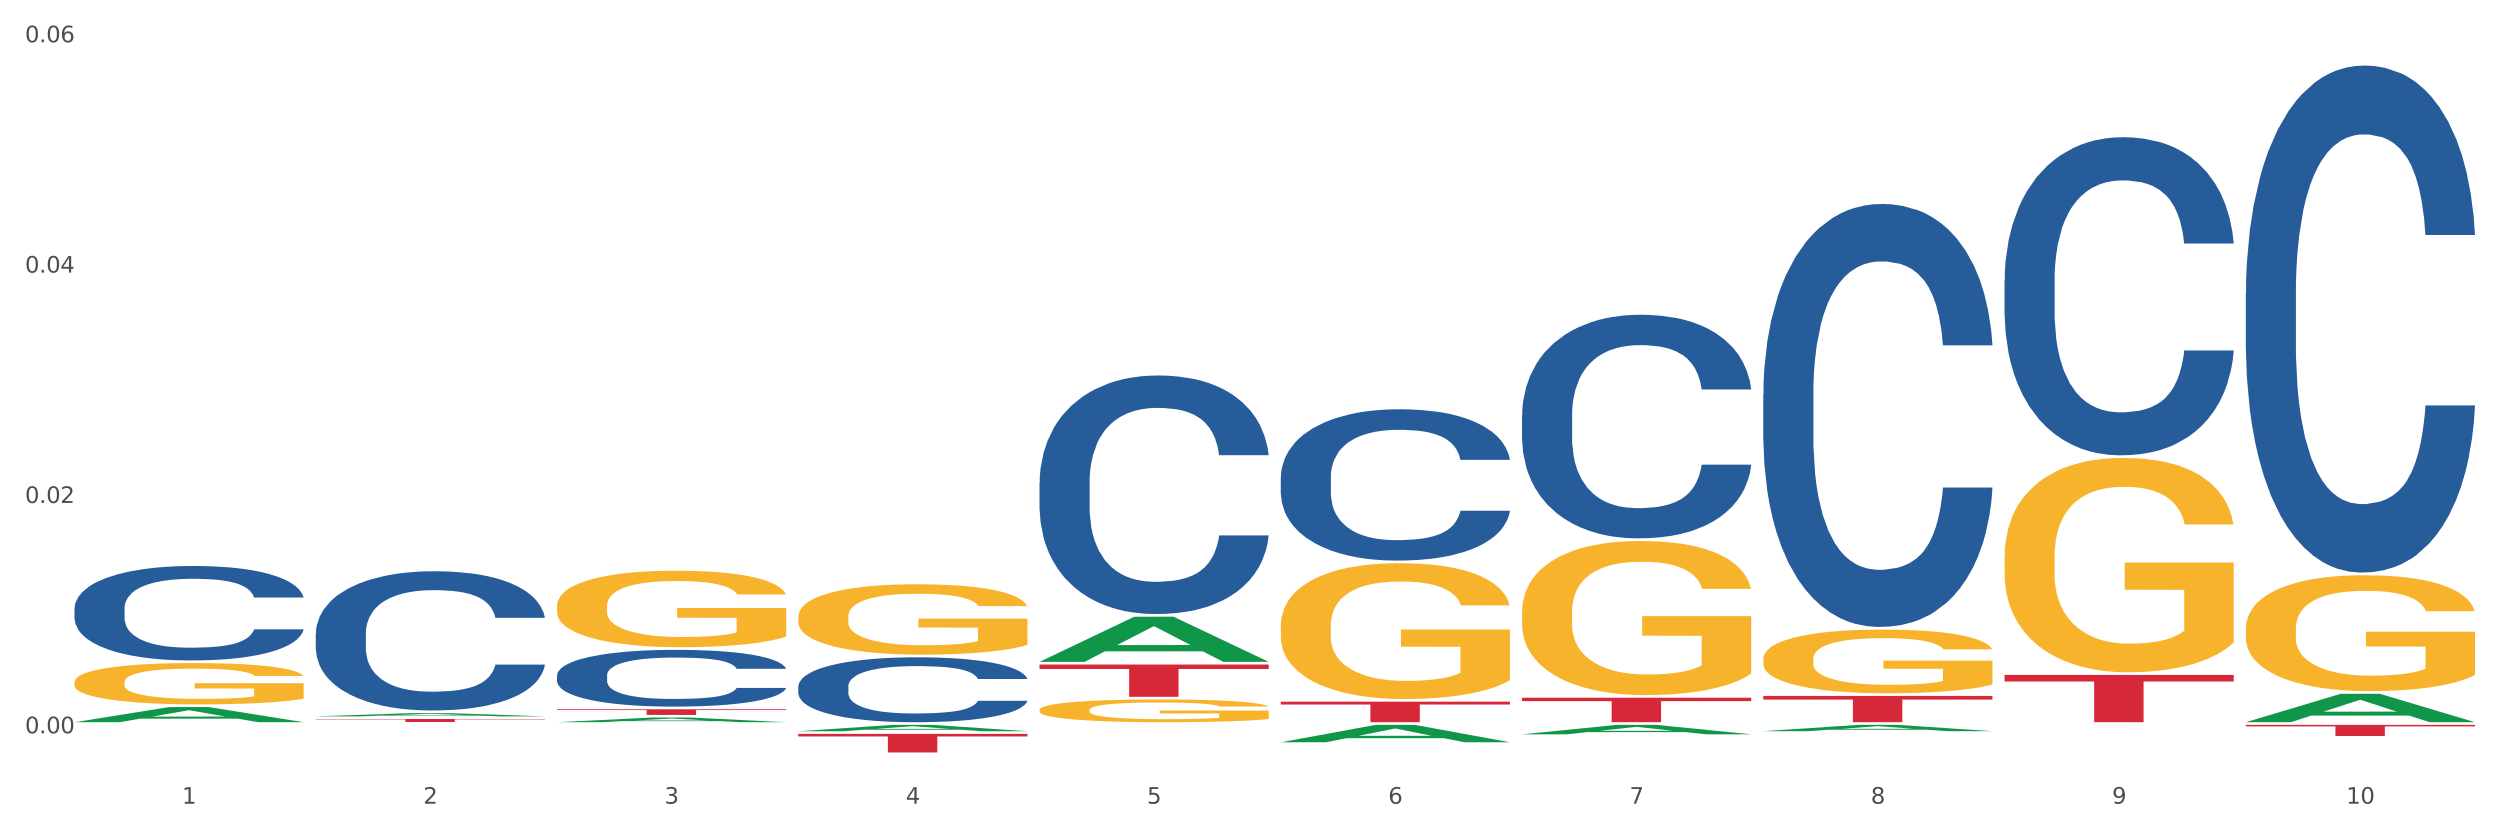<?xml version="1.0" encoding="utf-8" standalone="no"?>
<!DOCTYPE svg PUBLIC "-//W3C//DTD SVG 1.1//EN"
  "http://www.w3.org/Graphics/SVG/1.1/DTD/svg11.dtd">
<svg xmlns:xlink="http://www.w3.org/1999/xlink" width="1080pt" height="360pt" viewBox="0 0 1080 360" xmlns="http://www.w3.org/2000/svg" version="1.1">
 <rect x="0" y="0" width="1080" height="360" fill="#333333" stroke="none"/>
 <defs>
  <style type="text/css">*{stroke-linejoin: round; stroke-linecap: butt}</style>
 </defs>
 <g id="figure_1">
  <g id="patch_1">
   <path d="M 0 360 
L 1080 360 
L 1080 0 
L 0 0 
z
" style="fill: #ffffff; stroke: #ffffff; stroke-linejoin: miter"/>
  </g>
  <g id="axes_1">
   <g id="matplotlib.axis_1">
    <g id="xtick_1">
     <g id="text_1">
      <!-- 1 -->
      <g style="fill: #4d4d4d" transform="translate(78.627 347.204) scale(0.096 -0.096)">
       <defs>
        <path id="DejaVuSans-31" d="M 794 531 
L 1825 531 
L 1825 4091 
L 703 3866 
L 703 4441 
L 1819 4666 
L 2450 4666 
L 2450 531 
L 3481 531 
L 3481 0 
L 794 0 
L 794 531 
z
" transform="scale(0.016)"/>
       </defs>
       <use xlink:href="#DejaVuSans-31"/>
      </g>
     </g>
    </g>
    <g id="xtick_2">
     <g id="text_2">
      <!-- 2 -->
      <g style="fill: #4d4d4d" transform="translate(182.851 347.204) scale(0.096 -0.096)">
       <defs>
        <path id="DejaVuSans-32" d="M 1228 531 
L 3431 531 
L 3431 0 
L 469 0 
L 469 531 
Q 828 903 1448 1529 
Q 2069 2156 2228 2338 
Q 2531 2678 2651 2914 
Q 2772 3150 2772 3378 
Q 2772 3750 2511 3984 
Q 2250 4219 1831 4219 
Q 1534 4219 1204 4116 
Q 875 4013 500 3803 
L 500 4441 
Q 881 4594 1212 4672 
Q 1544 4750 1819 4750 
Q 2544 4750 2975 4387 
Q 3406 4025 3406 3419 
Q 3406 3131 3298 2873 
Q 3191 2616 2906 2266 
Q 2828 2175 2409 1742 
Q 1991 1309 1228 531 
z
" transform="scale(0.016)"/>
       </defs>
       <use xlink:href="#DejaVuSans-32"/>
      </g>
     </g>
    </g>
    <g id="xtick_3">
     <g id="text_3">
      <!-- 3 -->
      <g style="fill: #4d4d4d" transform="translate(287.074 347.204) scale(0.096 -0.096)">
       <defs>
        <path id="DejaVuSans-33" d="M 2597 2516 
Q 3050 2419 3304 2112 
Q 3559 1806 3559 1356 
Q 3559 666 3084 287 
Q 2609 -91 1734 -91 
Q 1441 -91 1130 -33 
Q 819 25 488 141 
L 488 750 
Q 750 597 1062 519 
Q 1375 441 1716 441 
Q 2309 441 2620 675 
Q 2931 909 2931 1356 
Q 2931 1769 2642 2001 
Q 2353 2234 1838 2234 
L 1294 2234 
L 1294 2753 
L 1863 2753 
Q 2328 2753 2575 2939 
Q 2822 3125 2822 3475 
Q 2822 3834 2567 4026 
Q 2313 4219 1838 4219 
Q 1578 4219 1281 4162 
Q 984 4106 628 3988 
L 628 4550 
Q 988 4650 1302 4700 
Q 1616 4750 1894 4750 
Q 2613 4750 3031 4423 
Q 3450 4097 3450 3541 
Q 3450 3153 3228 2886 
Q 3006 2619 2597 2516 
z
" transform="scale(0.016)"/>
       </defs>
       <use xlink:href="#DejaVuSans-33"/>
      </g>
     </g>
    </g>
    <g id="xtick_4">
     <g id="text_4">
      <!-- 4 -->
      <g style="fill: #4d4d4d" transform="translate(391.298 347.204) scale(0.096 -0.096)">
       <defs>
        <path id="DejaVuSans-34" d="M 2419 4116 
L 825 1625 
L 2419 1625 
L 2419 4116 
z
M 2253 4666 
L 3047 4666 
L 3047 1625 
L 3713 1625 
L 3713 1100 
L 3047 1100 
L 3047 0 
L 2419 0 
L 2419 1100 
L 313 1100 
L 313 1709 
L 2253 4666 
z
" transform="scale(0.016)"/>
       </defs>
       <use xlink:href="#DejaVuSans-34"/>
      </g>
     </g>
    </g>
    <g id="xtick_5">
     <g id="text_5">
      <!-- 5 -->
      <g style="fill: #4d4d4d" transform="translate(495.522 347.204) scale(0.096 -0.096)">
       <defs>
        <path id="DejaVuSans-35" d="M 691 4666 
L 3169 4666 
L 3169 4134 
L 1269 4134 
L 1269 2991 
Q 1406 3038 1543 3061 
Q 1681 3084 1819 3084 
Q 2600 3084 3056 2656 
Q 3513 2228 3513 1497 
Q 3513 744 3044 326 
Q 2575 -91 1722 -91 
Q 1428 -91 1123 -41 
Q 819 9 494 109 
L 494 744 
Q 775 591 1075 516 
Q 1375 441 1709 441 
Q 2250 441 2565 725 
Q 2881 1009 2881 1497 
Q 2881 1984 2565 2268 
Q 2250 2553 1709 2553 
Q 1456 2553 1204 2497 
Q 953 2441 691 2322 
L 691 4666 
z
" transform="scale(0.016)"/>
       </defs>
       <use xlink:href="#DejaVuSans-35"/>
      </g>
     </g>
    </g>
    <g id="xtick_6">
     <g id="text_6">
      <!-- 6 -->
      <g style="fill: #4d4d4d" transform="translate(599.745 347.204) scale(0.096 -0.096)">
       <defs>
        <path id="DejaVuSans-36" d="M 2113 2584 
Q 1688 2584 1439 2293 
Q 1191 2003 1191 1497 
Q 1191 994 1439 701 
Q 1688 409 2113 409 
Q 2538 409 2786 701 
Q 3034 994 3034 1497 
Q 3034 2003 2786 2293 
Q 2538 2584 2113 2584 
z
M 3366 4563 
L 3366 3988 
Q 3128 4100 2886 4159 
Q 2644 4219 2406 4219 
Q 1781 4219 1451 3797 
Q 1122 3375 1075 2522 
Q 1259 2794 1537 2939 
Q 1816 3084 2150 3084 
Q 2853 3084 3261 2657 
Q 3669 2231 3669 1497 
Q 3669 778 3244 343 
Q 2819 -91 2113 -91 
Q 1303 -91 875 529 
Q 447 1150 447 2328 
Q 447 3434 972 4092 
Q 1497 4750 2381 4750 
Q 2619 4750 2861 4703 
Q 3103 4656 3366 4563 
z
" transform="scale(0.016)"/>
       </defs>
       <use xlink:href="#DejaVuSans-36"/>
      </g>
     </g>
    </g>
    <g id="xtick_7">
     <g id="text_7">
      <!-- 7 -->
      <g style="fill: #4d4d4d" transform="translate(703.969 347.204) scale(0.096 -0.096)">
       <defs>
        <path id="DejaVuSans-37" d="M 525 4666 
L 3525 4666 
L 3525 4397 
L 1831 0 
L 1172 0 
L 2766 4134 
L 525 4134 
L 525 4666 
z
" transform="scale(0.016)"/>
       </defs>
       <use xlink:href="#DejaVuSans-37"/>
      </g>
     </g>
    </g>
    <g id="xtick_8">
     <g id="text_8">
      <!-- 8 -->
      <g style="fill: #4d4d4d" transform="translate(808.193 347.204) scale(0.096 -0.096)">
       <defs>
        <path id="DejaVuSans-38" d="M 2034 2216 
Q 1584 2216 1326 1975 
Q 1069 1734 1069 1313 
Q 1069 891 1326 650 
Q 1584 409 2034 409 
Q 2484 409 2743 651 
Q 3003 894 3003 1313 
Q 3003 1734 2745 1975 
Q 2488 2216 2034 2216 
z
M 1403 2484 
Q 997 2584 770 2862 
Q 544 3141 544 3541 
Q 544 4100 942 4425 
Q 1341 4750 2034 4750 
Q 2731 4750 3128 4425 
Q 3525 4100 3525 3541 
Q 3525 3141 3298 2862 
Q 3072 2584 2669 2484 
Q 3125 2378 3379 2068 
Q 3634 1759 3634 1313 
Q 3634 634 3220 271 
Q 2806 -91 2034 -91 
Q 1263 -91 848 271 
Q 434 634 434 1313 
Q 434 1759 690 2068 
Q 947 2378 1403 2484 
z
M 1172 3481 
Q 1172 3119 1398 2916 
Q 1625 2713 2034 2713 
Q 2441 2713 2670 2916 
Q 2900 3119 2900 3481 
Q 2900 3844 2670 4047 
Q 2441 4250 2034 4250 
Q 1625 4250 1398 4047 
Q 1172 3844 1172 3481 
z
" transform="scale(0.016)"/>
       </defs>
       <use xlink:href="#DejaVuSans-38"/>
      </g>
     </g>
    </g>
    <g id="xtick_9">
     <g id="text_9">
      <!-- 9 -->
      <g style="fill: #4d4d4d" transform="translate(912.416 347.204) scale(0.096 -0.096)">
       <defs>
        <path id="DejaVuSans-39" d="M 703 97 
L 703 672 
Q 941 559 1184 500 
Q 1428 441 1663 441 
Q 2288 441 2617 861 
Q 2947 1281 2994 2138 
Q 2813 1869 2534 1725 
Q 2256 1581 1919 1581 
Q 1219 1581 811 2004 
Q 403 2428 403 3163 
Q 403 3881 828 4315 
Q 1253 4750 1959 4750 
Q 2769 4750 3195 4129 
Q 3622 3509 3622 2328 
Q 3622 1225 3098 567 
Q 2575 -91 1691 -91 
Q 1453 -91 1209 -44 
Q 966 3 703 97 
z
M 1959 2075 
Q 2384 2075 2632 2365 
Q 2881 2656 2881 3163 
Q 2881 3666 2632 3958 
Q 2384 4250 1959 4250 
Q 1534 4250 1286 3958 
Q 1038 3666 1038 3163 
Q 1038 2656 1286 2365 
Q 1534 2075 1959 2075 
z
" transform="scale(0.016)"/>
       </defs>
       <use xlink:href="#DejaVuSans-39"/>
      </g>
     </g>
    </g>
    <g id="xtick_10">
     <g id="text_10">
      <!-- 10 -->
      <g style="fill: #4d4d4d" transform="translate(1013.586 347.204) scale(0.096 -0.096)">
       <defs>
        <path id="DejaVuSans-30" d="M 2034 4250 
Q 1547 4250 1301 3770 
Q 1056 3291 1056 2328 
Q 1056 1369 1301 889 
Q 1547 409 2034 409 
Q 2525 409 2770 889 
Q 3016 1369 3016 2328 
Q 3016 3291 2770 3770 
Q 2525 4250 2034 4250 
z
M 2034 4750 
Q 2819 4750 3233 4129 
Q 3647 3509 3647 2328 
Q 3647 1150 3233 529 
Q 2819 -91 2034 -91 
Q 1250 -91 836 529 
Q 422 1150 422 2328 
Q 422 3509 836 4129 
Q 1250 4750 2034 4750 
z
" transform="scale(0.016)"/>
       </defs>
       <use xlink:href="#DejaVuSans-31"/>
       <use xlink:href="#DejaVuSans-30" transform="translate(63.623 0)"/>
      </g>
     </g>
    </g>
    <g id="xtick_11"/>
    <g id="xtick_12"/>
    <g id="xtick_13"/>
    <g id="xtick_14"/>
    <g id="xtick_15"/>
    <g id="xtick_16"/>
    <g id="xtick_17"/>
    <g id="xtick_18"/>
    <g id="xtick_19"/>
   </g>
   <g id="matplotlib.axis_2">
    <g id="ytick_1">
     <g id="text_11">
      <!-- 0.00 -->
      <g style="fill: #4d4d4d" transform="translate(10.8 316.788) scale(0.096 -0.096)">
       <defs>
        <path id="DejaVuSans-2e" d="M 684 794 
L 1344 794 
L 1344 0 
L 684 0 
L 684 794 
z
" transform="scale(0.016)"/>
       </defs>
       <use xlink:href="#DejaVuSans-30"/>
       <use xlink:href="#DejaVuSans-2e" transform="translate(63.623 0)"/>
       <use xlink:href="#DejaVuSans-30" transform="translate(95.41 0)"/>
       <use xlink:href="#DejaVuSans-30" transform="translate(159.033 0)"/>
      </g>
     </g>
    </g>
    <g id="ytick_2">
     <g id="text_12">
      <!-- 0.02 -->
      <g style="fill: #4d4d4d" transform="translate(10.8 217.281) scale(0.096 -0.096)">
       <use xlink:href="#DejaVuSans-30"/>
       <use xlink:href="#DejaVuSans-2e" transform="translate(63.623 0)"/>
       <use xlink:href="#DejaVuSans-30" transform="translate(95.41 0)"/>
       <use xlink:href="#DejaVuSans-32" transform="translate(159.033 0)"/>
      </g>
     </g>
    </g>
    <g id="ytick_3">
     <g id="text_13">
      <!-- 0.04 -->
      <g style="fill: #4d4d4d" transform="translate(10.8 117.774) scale(0.096 -0.096)">
       <use xlink:href="#DejaVuSans-30"/>
       <use xlink:href="#DejaVuSans-2e" transform="translate(63.623 0)"/>
       <use xlink:href="#DejaVuSans-30" transform="translate(95.41 0)"/>
       <use xlink:href="#DejaVuSans-34" transform="translate(159.033 0)"/>
      </g>
     </g>
    </g>
    <g id="ytick_4">
     <g id="text_14">
      <!-- 0.06 -->
      <g style="fill: #4d4d4d" transform="translate(10.8 18.267) scale(0.096 -0.096)">
       <use xlink:href="#DejaVuSans-30"/>
       <use xlink:href="#DejaVuSans-2e" transform="translate(63.623 0)"/>
       <use xlink:href="#DejaVuSans-30" transform="translate(95.41 0)"/>
       <use xlink:href="#DejaVuSans-36" transform="translate(159.033 0)"/>
      </g>
     </g>
    </g>
    <g id="ytick_5"/>
    <g id="ytick_6"/>
    <g id="ytick_7"/>
   </g>
   <g id="PolyCollection_1">
    <path d="M 32.175 311.989 
L 32.277 311.983 
L 73.107 305.445 
L 90.051 305.439 
L 131.187 312.001 
L 111.589 312.001 
L 102.709 310.473 
L 60.552 310.473 
L 60.246 310.498 
L 51.671 312.001 
L 32.175 312.001 
L 32.175 311.989 
L 65.86 309.561 
L 97.401 309.555 
L 81.783 306.838 
L 81.579 306.825 
L 81.375 306.844 
L 65.758 309.555 
L 65.86 309.561 
L 32.175 311.989 
z
" clip-path="url(#pf3d0f8355f)" style="fill: #109648"/>
    <path d="M 449.069 306.711 
L 449.186 306.702 
L 449.186 306.378 
L 449.42 306.1 
L 450.589 305.426 
L 452.343 304.869 
L 453.628 304.573 
L 454.914 304.33 
L 456.434 304.088 
L 458.304 303.836 
L 461.694 303.468 
L 463.799 303.279 
L 466.37 303.082 
L 471.046 302.794 
L 474.436 302.633 
L 477.943 302.498 
L 483.671 302.336 
L 487.412 302.264 
L 491.386 302.211 
L 496.179 302.175 
L 499.803 302.166 
L 507.752 302.193 
L 514.532 302.273 
L 517.805 302.336 
L 522.014 302.444 
L 524.235 302.516 
L 527.859 302.66 
L 531.599 302.848 
L 534.171 303.01 
L 538.029 303.315 
L 540.951 303.621 
L 543.64 303.998 
L 545.043 304.259 
L 546.095 304.501 
L 547.03 304.78 
L 547.965 305.22 
L 526.923 305.22 
L 526.105 304.905 
L 524.819 304.609 
L 522.949 304.321 
L 521.312 304.142 
L 518.507 303.917 
L 515.935 303.774 
L 513.246 303.666 
L 509.973 303.576 
L 507.401 303.531 
L 503.778 303.495 
L 496.647 303.504 
L 491.854 303.576 
L 488.581 303.666 
L 486.477 303.747 
L 484.606 303.836 
L 482.502 303.962 
L 480.047 304.151 
L 478.294 304.321 
L 476.54 304.537 
L 475.138 304.753 
L 473.852 305.004 
L 472.8 305.274 
L 471.981 305.552 
L 471.28 305.893 
L 470.696 306.459 
L 470.696 307.69 
L 470.929 307.968 
L 471.514 308.336 
L 472.215 308.615 
L 473.384 308.947 
L 474.436 309.172 
L 476.424 309.495 
L 478.645 309.765 
L 480.398 309.935 
L 482.152 310.079 
L 485.191 310.277 
L 488.581 310.438 
L 491.503 310.537 
L 495.478 310.627 
L 498.167 310.663 
L 500.505 310.681 
L 506.232 310.681 
L 510.324 310.654 
L 514.883 310.591 
L 518.39 310.51 
L 521.312 310.411 
L 524.585 310.25 
L 526.69 310.097 
L 526.69 308.22 
L 500.972 308.211 
L 500.972 306.962 
L 548.082 306.962 
L 548.082 310.627 
L 546.095 310.816 
L 543.874 310.986 
L 541.536 311.139 
L 538.029 311.328 
L 533.82 311.507 
L 530.08 311.633 
L 526.105 311.741 
L 521.429 311.84 
L 515.351 311.929 
L 511.61 311.965 
L 506.934 311.992 
L 501.44 312.001 
L 496.647 311.983 
L 491.971 311.938 
L 487.061 311.857 
L 482.268 311.741 
L 478.645 311.624 
L 475.021 311.48 
L 471.163 311.292 
L 468.124 311.112 
L 465.786 310.95 
L 463.214 310.744 
L 460.409 310.474 
L 458.304 310.232 
L 456.434 309.98 
L 454.447 309.657 
L 453.044 309.378 
L 451.641 309.028 
L 450.823 308.768 
L 449.888 308.363 
L 449.186 307.798 
L 449.069 306.711 
z
" clip-path="url(#pf3d0f8355f)" style="fill: #f7b32b"/>
    <path d="M 553.293 270.428 
L 553.41 270.375 
L 553.41 268.446 
L 553.644 266.785 
L 554.813 262.767 
L 556.566 259.445 
L 557.852 257.677 
L 559.138 256.23 
L 560.658 254.783 
L 562.528 253.283 
L 565.918 251.086 
L 568.022 249.961 
L 570.594 248.783 
L 575.27 247.068 
L 578.66 246.104 
L 582.167 245.3 
L 587.895 244.335 
L 591.636 243.907 
L 595.61 243.585 
L 600.403 243.371 
L 604.027 243.317 
L 611.976 243.478 
L 618.756 243.96 
L 622.029 244.335 
L 626.237 244.978 
L 628.458 245.407 
L 632.082 246.264 
L 635.823 247.389 
L 638.395 248.354 
L 642.252 250.176 
L 645.175 251.997 
L 647.863 254.248 
L 649.266 255.801 
L 650.318 257.248 
L 651.253 258.909 
L 652.189 261.534 
L 631.147 261.534 
L 630.329 259.659 
L 629.043 257.891 
L 627.173 256.176 
L 625.536 255.105 
L 622.73 253.765 
L 620.159 252.908 
L 617.47 252.265 
L 614.197 251.729 
L 611.625 251.461 
L 608.001 251.247 
L 600.87 251.301 
L 596.078 251.729 
L 592.805 252.265 
L 590.7 252.747 
L 588.83 253.283 
L 586.726 254.033 
L 584.271 255.158 
L 582.518 256.176 
L 580.764 257.462 
L 579.361 258.748 
L 578.075 260.248 
L 577.023 261.856 
L 576.205 263.517 
L 575.504 265.553 
L 574.919 268.928 
L 574.919 276.268 
L 575.153 277.929 
L 575.737 280.126 
L 576.439 281.787 
L 577.608 283.769 
L 578.66 285.109 
L 580.647 287.038 
L 582.868 288.645 
L 584.622 289.663 
L 586.375 290.52 
L 589.415 291.699 
L 592.805 292.664 
L 595.727 293.253 
L 599.702 293.789 
L 602.39 294.003 
L 604.728 294.11 
L 610.456 294.11 
L 614.548 293.949 
L 619.107 293.574 
L 622.613 293.092 
L 625.536 292.503 
L 628.809 291.538 
L 630.913 290.628 
L 630.913 279.43 
L 605.196 279.376 
L 605.196 271.929 
L 652.306 271.929 
L 652.306 293.789 
L 650.318 294.914 
L 648.097 295.932 
L 645.759 296.843 
L 642.252 297.968 
L 638.044 299.039 
L 634.303 299.789 
L 630.329 300.432 
L 625.653 301.022 
L 619.574 301.558 
L 615.833 301.772 
L 611.158 301.933 
L 605.663 301.986 
L 600.87 301.879 
L 596.195 301.611 
L 591.285 301.129 
L 586.492 300.432 
L 582.868 299.736 
L 579.244 298.879 
L 575.387 297.754 
L 572.347 296.682 
L 570.009 295.718 
L 567.438 294.485 
L 564.632 292.878 
L 562.528 291.431 
L 560.658 289.931 
L 558.67 288.002 
L 557.268 286.341 
L 555.865 284.252 
L 555.047 282.698 
L 554.111 280.287 
L 553.41 276.911 
L 553.293 270.428 
z
" clip-path="url(#pf3d0f8355f)" style="fill: #f7b32b"/>
    <path d="M 657.517 264.477 
L 657.634 264.416 
L 657.634 262.227 
L 657.867 260.342 
L 659.036 255.783 
L 660.79 252.013 
L 662.076 250.007 
L 663.362 248.365 
L 664.881 246.724 
L 666.752 245.021 
L 670.142 242.529 
L 672.246 241.252 
L 674.818 239.914 
L 679.493 237.969 
L 682.884 236.874 
L 686.39 235.962 
L 692.118 234.868 
L 695.859 234.382 
L 699.834 234.017 
L 704.627 233.774 
L 708.25 233.713 
L 716.199 233.895 
L 722.979 234.443 
L 726.253 234.868 
L 730.461 235.598 
L 732.682 236.084 
L 736.306 237.057 
L 740.047 238.334 
L 742.618 239.428 
L 746.476 241.495 
L 749.398 243.562 
L 752.087 246.116 
L 753.49 247.879 
L 754.542 249.52 
L 755.477 251.405 
L 756.412 254.384 
L 735.371 254.384 
L 734.552 252.256 
L 733.266 250.25 
L 731.396 248.304 
L 729.76 247.088 
L 726.954 245.569 
L 724.382 244.596 
L 721.694 243.866 
L 718.42 243.258 
L 715.849 242.954 
L 712.225 242.711 
L 705.094 242.772 
L 700.301 243.258 
L 697.028 243.866 
L 694.924 244.413 
L 693.054 245.021 
L 690.949 245.873 
L 688.495 247.149 
L 686.741 248.304 
L 684.988 249.764 
L 683.585 251.223 
L 682.299 252.925 
L 681.247 254.749 
L 680.429 256.634 
L 679.727 258.944 
L 679.143 262.774 
L 679.143 271.104 
L 679.377 272.988 
L 679.961 275.481 
L 680.662 277.366 
L 681.831 279.615 
L 682.884 281.135 
L 684.871 283.324 
L 687.092 285.148 
L 688.845 286.303 
L 690.599 287.276 
L 693.638 288.613 
L 697.028 289.708 
L 699.951 290.377 
L 703.925 290.985 
L 706.614 291.228 
L 708.952 291.349 
L 714.68 291.349 
L 718.771 291.167 
L 723.33 290.741 
L 726.837 290.194 
L 729.76 289.525 
L 733.033 288.431 
L 735.137 287.397 
L 735.137 274.691 
L 709.419 274.63 
L 709.419 266.179 
L 756.529 266.179 
L 756.529 290.985 
L 754.542 292.261 
L 752.321 293.416 
L 749.983 294.45 
L 746.476 295.727 
L 742.268 296.943 
L 738.527 297.794 
L 734.552 298.523 
L 729.876 299.192 
L 723.798 299.8 
L 720.057 300.043 
L 715.381 300.226 
L 709.887 300.287 
L 705.094 300.165 
L 700.418 299.861 
L 695.508 299.314 
L 690.716 298.523 
L 687.092 297.733 
L 683.468 296.76 
L 679.61 295.484 
L 676.571 294.268 
L 674.233 293.173 
L 671.661 291.775 
L 668.856 289.951 
L 666.752 288.309 
L 664.881 286.607 
L 662.894 284.418 
L 661.491 282.534 
L 660.088 280.162 
L 659.27 278.399 
L 658.335 275.663 
L 657.634 271.833 
L 657.517 264.477 
z
" clip-path="url(#pf3d0f8355f)" style="fill: #f7b32b"/>
    <path d="M 761.74 284.705 
L 761.857 284.68 
L 761.857 283.775 
L 762.091 282.995 
L 763.26 281.11 
L 765.013 279.552 
L 766.299 278.722 
L 767.585 278.043 
L 769.105 277.365 
L 770.975 276.661 
L 774.365 275.63 
L 776.469 275.102 
L 779.041 274.549 
L 783.717 273.745 
L 787.107 273.292 
L 790.614 272.915 
L 796.342 272.463 
L 800.083 272.262 
L 804.057 272.111 
L 808.85 272.01 
L 812.474 271.985 
L 820.423 272.06 
L 827.203 272.287 
L 830.476 272.463 
L 834.685 272.764 
L 836.906 272.965 
L 840.529 273.368 
L 844.27 273.896 
L 846.842 274.348 
L 850.7 275.203 
L 853.622 276.057 
L 856.311 277.113 
L 857.713 277.842 
L 858.766 278.521 
L 859.701 279.3 
L 860.636 280.532 
L 839.594 280.532 
L 838.776 279.652 
L 837.49 278.823 
L 835.62 278.018 
L 833.983 277.515 
L 831.178 276.887 
L 828.606 276.485 
L 825.917 276.183 
L 822.644 275.932 
L 820.072 275.806 
L 816.448 275.705 
L 809.318 275.731 
L 804.525 275.932 
L 801.252 276.183 
L 799.148 276.409 
L 797.277 276.661 
L 795.173 277.013 
L 792.718 277.54 
L 790.965 278.018 
L 789.211 278.621 
L 787.809 279.225 
L 786.523 279.929 
L 785.471 280.683 
L 784.652 281.462 
L 783.951 282.417 
L 783.366 284.001 
L 783.366 287.445 
L 783.6 288.224 
L 784.185 289.255 
L 784.886 290.034 
L 786.055 290.964 
L 787.107 291.592 
L 789.094 292.497 
L 791.315 293.252 
L 793.069 293.729 
L 794.822 294.131 
L 797.862 294.684 
L 801.252 295.137 
L 804.174 295.413 
L 808.149 295.665 
L 810.837 295.765 
L 813.175 295.816 
L 818.903 295.816 
L 822.995 295.74 
L 827.554 295.564 
L 831.061 295.338 
L 833.983 295.061 
L 837.256 294.609 
L 839.36 294.182 
L 839.36 288.928 
L 813.643 288.903 
L 813.643 285.409 
L 860.753 285.409 
L 860.753 295.665 
L 858.766 296.193 
L 856.544 296.67 
L 854.206 297.098 
L 850.7 297.625 
L 846.491 298.128 
L 842.751 298.48 
L 838.776 298.782 
L 834.1 299.058 
L 828.021 299.31 
L 824.281 299.41 
L 819.605 299.486 
L 814.111 299.511 
L 809.318 299.461 
L 804.642 299.335 
L 799.732 299.109 
L 794.939 298.782 
L 791.315 298.455 
L 787.692 298.053 
L 783.834 297.525 
L 780.795 297.022 
L 778.457 296.57 
L 775.885 295.992 
L 773.079 295.237 
L 770.975 294.559 
L 769.105 293.855 
L 767.118 292.95 
L 765.715 292.171 
L 764.312 291.19 
L 763.494 290.461 
L 762.559 289.33 
L 761.857 287.746 
L 761.74 284.705 
z
" clip-path="url(#pf3d0f8355f)" style="fill: #f7b32b"/>
    <path d="M 865.964 240.628 
L 866.081 240.543 
L 866.081 237.499 
L 866.315 234.877 
L 867.484 228.535 
L 869.237 223.291 
L 870.523 220.501 
L 871.809 218.217 
L 873.329 215.934 
L 875.199 213.566 
L 878.589 210.099 
L 880.693 208.323 
L 883.265 206.463 
L 887.941 203.757 
L 891.331 202.234 
L 894.838 200.966 
L 900.566 199.444 
L 904.306 198.767 
L 908.281 198.26 
L 913.074 197.922 
L 916.698 197.837 
L 924.647 198.091 
L 931.427 198.852 
L 934.7 199.444 
L 938.908 200.459 
L 941.129 201.135 
L 944.753 202.488 
L 948.494 204.264 
L 951.066 205.786 
L 954.923 208.661 
L 957.846 211.537 
L 960.534 215.089 
L 961.937 217.541 
L 962.989 219.824 
L 963.924 222.446 
L 964.859 226.59 
L 943.818 226.59 
L 943 223.63 
L 941.714 220.839 
L 939.843 218.133 
L 938.207 216.442 
L 935.401 214.327 
L 932.829 212.974 
L 930.141 211.96 
L 926.868 211.114 
L 924.296 210.691 
L 920.672 210.353 
L 913.541 210.437 
L 908.749 211.114 
L 905.475 211.96 
L 903.371 212.721 
L 901.501 213.566 
L 899.397 214.75 
L 896.942 216.526 
L 895.188 218.133 
L 893.435 220.163 
L 892.032 222.192 
L 890.746 224.56 
L 889.694 227.097 
L 888.876 229.719 
L 888.175 232.932 
L 887.59 238.26 
L 887.59 249.845 
L 887.824 252.467 
L 888.408 255.934 
L 889.11 258.556 
L 890.279 261.685 
L 891.331 263.799 
L 893.318 266.843 
L 895.539 269.38 
L 897.293 270.987 
L 899.046 272.34 
L 902.085 274.2 
L 905.475 275.723 
L 908.398 276.653 
L 912.372 277.499 
L 915.061 277.837 
L 917.399 278.006 
L 923.127 278.006 
L 927.218 277.752 
L 931.777 277.16 
L 935.284 276.399 
L 938.207 275.469 
L 941.48 273.947 
L 943.584 272.509 
L 943.584 254.835 
L 917.867 254.75 
L 917.867 242.995 
L 964.976 242.995 
L 964.976 277.499 
L 962.989 279.274 
L 960.768 280.881 
L 958.43 282.319 
L 954.923 284.095 
L 950.715 285.786 
L 946.974 286.97 
L 943 287.985 
L 938.324 288.915 
L 932.245 289.761 
L 928.504 290.099 
L 923.828 290.353 
L 918.334 290.437 
L 913.541 290.268 
L 908.865 289.845 
L 903.956 289.084 
L 899.163 287.985 
L 895.539 286.885 
L 891.915 285.532 
L 888.058 283.756 
L 885.018 282.065 
L 882.68 280.543 
L 880.109 278.598 
L 877.303 276.061 
L 875.199 273.778 
L 873.329 271.41 
L 871.341 268.365 
L 869.938 265.744 
L 868.536 262.446 
L 867.717 259.993 
L 866.782 256.188 
L 866.081 250.86 
L 865.964 240.628 
z
" clip-path="url(#pf3d0f8355f)" style="fill: #f7b32b"/>
    <path d="M 970.188 313.141 
L 1069.2 313.141 
L 1069.2 313.81 
L 1030.252 313.814 
L 1030.252 317.958 
L 1008.901 317.958 
L 1008.901 313.814 
L 970.188 313.81 
L 970.188 313.145 
L 970.188 313.141 
z
" clip-path="url(#pf3d0f8355f)" style="fill: #d62839"/>
    <path d="M 865.964 291.577 
L 964.976 291.577 
L 964.976 294.415 
L 926.028 294.434 
L 926.028 312.001 
L 904.677 312.001 
L 904.677 294.434 
L 865.964 294.415 
L 865.964 291.596 
L 865.964 291.577 
z
" clip-path="url(#pf3d0f8355f)" style="fill: #d62839"/>
    <path d="M 761.74 300.65 
L 860.753 300.65 
L 860.753 302.228 
L 821.805 302.238 
L 821.805 312.001 
L 800.454 312.001 
L 800.454 302.238 
L 761.74 302.228 
L 761.74 300.661 
L 761.74 300.65 
z
" clip-path="url(#pf3d0f8355f)" style="fill: #d62839"/>
    <path d="M 657.517 301.426 
L 756.529 301.426 
L 756.529 302.896 
L 717.581 302.905 
L 717.581 312.001 
L 696.23 312.001 
L 696.23 302.905 
L 657.517 302.896 
L 657.517 301.436 
L 657.517 301.426 
z
" clip-path="url(#pf3d0f8355f)" style="fill: #d62839"/>
    <path d="M 553.293 303.126 
L 652.306 303.126 
L 652.306 304.359 
L 613.358 304.367 
L 613.358 312.001 
L 592.006 312.001 
L 592.006 304.367 
L 553.293 304.359 
L 553.293 303.134 
L 553.293 303.126 
z
" clip-path="url(#pf3d0f8355f)" style="fill: #d62839"/>
    <path d="M 449.069 287.066 
L 548.082 287.066 
L 548.082 289.006 
L 509.134 289.019 
L 509.134 301.026 
L 487.783 301.026 
L 487.783 289.019 
L 449.069 289.006 
L 449.069 287.079 
L 449.069 287.066 
z
" clip-path="url(#pf3d0f8355f)" style="fill: #d62839"/>
    <path d="M 240.622 306.396 
L 339.635 306.396 
L 339.635 306.736 
L 300.687 306.738 
L 300.687 308.838 
L 279.336 308.838 
L 279.336 306.738 
L 240.622 306.736 
L 240.622 306.399 
L 240.622 306.396 
z
" clip-path="url(#pf3d0f8355f)" style="fill: #d62839"/>
    <path d="M 136.399 310.61 
L 235.411 310.61 
L 235.411 310.789 
L 196.463 310.79 
L 196.463 311.9 
L 175.112 311.9 
L 175.112 310.79 
L 136.399 310.789 
L 136.399 310.611 
L 136.399 310.61 
z
" clip-path="url(#pf3d0f8355f)" style="fill: #d62839"/>
    <path d="M 970.188 271.641 
L 970.304 271.595 
L 970.304 269.949 
L 970.538 268.532 
L 971.707 265.102 
L 973.461 262.267 
L 974.747 260.758 
L 976.032 259.523 
L 977.552 258.288 
L 979.422 257.008 
L 982.813 255.133 
L 984.917 254.172 
L 987.488 253.166 
L 992.164 251.703 
L 995.554 250.88 
L 999.061 250.194 
L 1004.789 249.371 
L 1008.53 249.005 
L 1012.505 248.731 
L 1017.297 248.548 
L 1020.921 248.502 
L 1028.87 248.639 
L 1035.65 249.051 
L 1038.923 249.371 
L 1043.132 249.92 
L 1045.353 250.285 
L 1048.977 251.017 
L 1052.717 251.977 
L 1055.289 252.801 
L 1059.147 254.355 
L 1062.069 255.91 
L 1064.758 257.831 
L 1066.161 259.157 
L 1067.213 260.392 
L 1068.148 261.809 
L 1069.083 264.05 
L 1048.041 264.05 
L 1047.223 262.45 
L 1045.937 260.94 
L 1044.067 259.477 
L 1042.43 258.563 
L 1039.625 257.419 
L 1037.053 256.688 
L 1034.364 256.139 
L 1031.091 255.682 
L 1028.52 255.453 
L 1024.896 255.27 
L 1017.765 255.316 
L 1012.972 255.682 
L 1009.699 256.139 
L 1007.595 256.55 
L 1005.724 257.008 
L 1003.62 257.648 
L 1001.165 258.608 
L 999.412 259.477 
L 997.659 260.575 
L 996.256 261.672 
L 994.97 262.953 
L 993.918 264.324 
L 993.1 265.742 
L 992.398 267.48 
L 991.814 270.361 
L 991.814 276.626 
L 992.047 278.043 
L 992.632 279.918 
L 993.333 281.336 
L 994.502 283.028 
L 995.554 284.171 
L 997.542 285.817 
L 999.763 287.189 
L 1001.516 288.058 
L 1003.27 288.79 
L 1006.309 289.796 
L 1009.699 290.619 
L 1012.621 291.122 
L 1016.596 291.579 
L 1019.285 291.762 
L 1021.623 291.854 
L 1027.351 291.854 
L 1031.442 291.717 
L 1036.001 291.396 
L 1039.508 290.985 
L 1042.43 290.482 
L 1045.704 289.659 
L 1047.808 288.881 
L 1047.808 279.324 
L 1022.09 279.278 
L 1022.09 272.922 
L 1069.2 272.922 
L 1069.2 291.579 
L 1067.213 292.54 
L 1064.992 293.409 
L 1062.654 294.186 
L 1059.147 295.146 
L 1054.938 296.061 
L 1051.198 296.701 
L 1047.223 297.25 
L 1042.547 297.753 
L 1036.469 298.21 
L 1032.728 298.393 
L 1028.052 298.53 
L 1022.558 298.576 
L 1017.765 298.485 
L 1013.089 298.256 
L 1008.179 297.844 
L 1003.387 297.25 
L 999.763 296.655 
L 996.139 295.924 
L 992.281 294.963 
L 989.242 294.049 
L 986.904 293.226 
L 984.332 292.174 
L 981.527 290.802 
L 979.422 289.567 
L 977.552 288.287 
L 975.565 286.641 
L 974.162 285.223 
L 972.759 283.44 
L 971.941 282.113 
L 971.006 280.056 
L 970.304 277.175 
L 970.188 271.641 
z
" clip-path="url(#pf3d0f8355f)" style="fill: #f7b32b"/>
    <path d="M 32.175 294.699 
L 32.292 294.683 
L 32.292 294.096 
L 32.526 293.591 
L 33.695 292.369 
L 35.448 291.358 
L 36.734 290.82 
L 38.02 290.38 
L 39.54 289.94 
L 41.41 289.484 
L 44.8 288.815 
L 46.904 288.473 
L 49.476 288.115 
L 54.152 287.593 
L 57.542 287.3 
L 61.049 287.055 
L 66.777 286.762 
L 70.517 286.631 
L 74.492 286.534 
L 79.285 286.468 
L 82.909 286.452 
L 90.858 286.501 
L 97.638 286.648 
L 100.911 286.762 
L 105.119 286.957 
L 107.34 287.088 
L 110.964 287.349 
L 114.705 287.691 
L 117.277 287.984 
L 121.134 288.538 
L 124.057 289.093 
L 126.745 289.777 
L 128.148 290.25 
L 129.2 290.69 
L 130.135 291.195 
L 131.071 291.994 
L 110.029 291.994 
L 109.211 291.423 
L 107.925 290.885 
L 106.054 290.364 
L 104.418 290.038 
L 101.612 289.63 
L 99.041 289.37 
L 96.352 289.174 
L 93.079 289.011 
L 90.507 288.93 
L 86.883 288.864 
L 79.752 288.881 
L 74.96 289.011 
L 71.686 289.174 
L 69.582 289.321 
L 67.712 289.484 
L 65.608 289.712 
L 63.153 290.054 
L 61.399 290.364 
L 59.646 290.755 
L 58.243 291.146 
L 56.957 291.603 
L 55.905 292.092 
L 55.087 292.597 
L 54.386 293.216 
L 53.801 294.243 
L 53.801 296.476 
L 54.035 296.981 
L 54.619 297.65 
L 55.321 298.155 
L 56.49 298.758 
L 57.542 299.165 
L 59.529 299.752 
L 61.75 300.241 
L 63.504 300.551 
L 65.257 300.812 
L 68.296 301.17 
L 71.686 301.463 
L 74.609 301.643 
L 78.583 301.806 
L 81.272 301.871 
L 83.61 301.904 
L 89.338 301.904 
L 93.429 301.855 
L 97.988 301.741 
L 101.495 301.594 
L 104.418 301.415 
L 107.691 301.121 
L 109.795 300.844 
L 109.795 297.438 
L 84.078 297.421 
L 84.078 295.156 
L 131.187 295.156 
L 131.187 301.806 
L 129.2 302.148 
L 126.979 302.458 
L 124.641 302.735 
L 121.134 303.077 
L 116.926 303.403 
L 113.185 303.631 
L 109.211 303.827 
L 104.535 304.006 
L 98.456 304.169 
L 94.715 304.234 
L 90.039 304.283 
L 84.545 304.299 
L 79.752 304.267 
L 75.076 304.185 
L 70.167 304.039 
L 65.374 303.827 
L 61.75 303.615 
L 58.126 303.354 
L 54.269 303.012 
L 51.229 302.686 
L 48.891 302.393 
L 46.32 302.018 
L 43.514 301.529 
L 41.41 301.089 
L 39.54 300.632 
L 37.552 300.045 
L 36.15 299.54 
L 34.747 298.905 
L 33.928 298.432 
L 32.993 297.698 
L 32.292 296.672 
L 32.175 294.699 
z
" clip-path="url(#pf3d0f8355f)" style="fill: #f7b32b"/>
    <path d="M 32.175 262.839 
L 32.292 262.801 
L 32.292 261.758 
L 32.643 260.341 
L 33.931 257.733 
L 35.569 255.757 
L 38.378 253.446 
L 39.899 252.477 
L 41.889 251.397 
L 45.985 249.645 
L 50.667 248.154 
L 53.944 247.334 
L 56.401 246.812 
L 61.902 245.88 
L 65.062 245.471 
L 68.339 245.135 
L 71.148 244.911 
L 75.829 244.651 
L 79.575 244.539 
L 83.905 244.501 
L 87.533 244.539 
L 92.331 244.688 
L 99.354 245.135 
L 102.045 245.396 
L 105.674 245.843 
L 109.419 246.44 
L 112.462 247.036 
L 115.973 247.893 
L 119.601 249.011 
L 123.112 250.428 
L 125.57 251.732 
L 127.559 253.111 
L 129.315 254.788 
L 130.602 256.614 
L 131.187 258.143 
L 109.77 258.143 
L 109.185 256.764 
L 108.014 255.273 
L 106.844 254.266 
L 105.557 253.446 
L 103.567 252.515 
L 101.811 251.918 
L 98.886 251.21 
L 96.194 250.763 
L 93.97 250.502 
L 91.278 250.278 
L 85.543 250.055 
L 81.447 250.055 
L 78.872 250.129 
L 75.712 250.316 
L 73.021 250.577 
L 69.861 251.024 
L 67.403 251.508 
L 64.945 252.142 
L 63.541 252.589 
L 61.434 253.409 
L 60.03 254.08 
L 58.157 255.235 
L 57.104 256.055 
L 55.231 258.18 
L 54.412 259.745 
L 54.061 260.826 
L 53.827 262.019 
L 53.827 267.833 
L 54.529 270.442 
L 55.114 271.56 
L 56.05 272.827 
L 57.806 274.467 
L 60.381 276.07 
L 63.072 277.225 
L 65.296 277.933 
L 67.403 278.455 
L 69.509 278.865 
L 72.084 279.238 
L 74.191 279.461 
L 77.351 279.685 
L 81.096 279.797 
L 84.022 279.797 
L 89.991 279.61 
L 92.683 279.424 
L 95.257 279.163 
L 98.066 278.753 
L 100.29 278.306 
L 101.577 277.97 
L 103.684 277.262 
L 105.322 276.517 
L 106.727 275.66 
L 107.663 274.914 
L 108.717 273.796 
L 109.536 272.529 
L 109.77 271.858 
L 131.187 271.858 
L 130.719 273.2 
L 129.9 274.504 
L 128.262 276.256 
L 126.974 277.262 
L 124.985 278.492 
L 122.878 279.536 
L 119.952 280.691 
L 117.26 281.548 
L 114.451 282.294 
L 111.408 282.965 
L 105.908 283.897 
L 103.918 284.157 
L 99.705 284.605 
L 96.428 284.866 
L 91.629 285.126 
L 86.714 285.276 
L 81.564 285.313 
L 77 285.238 
L 71.967 285.015 
L 68.807 284.791 
L 65.296 284.456 
L 61.2 283.934 
L 57.338 283.3 
L 53.71 282.555 
L 50.316 281.698 
L 47.156 280.729 
L 43.059 279.126 
L 40.016 277.561 
L 37.793 276.107 
L 36.271 274.877 
L 34.75 273.312 
L 33.931 272.231 
L 32.643 269.622 
L 32.175 267.199 
L 32.175 262.839 
z
" clip-path="url(#pf3d0f8355f)" style="fill: #255c99"/>
    <path d="M 136.399 273.803 
L 136.516 273.748 
L 136.516 272.21 
L 136.867 270.123 
L 138.154 266.277 
L 139.793 263.366 
L 142.602 259.959 
L 144.123 258.531 
L 146.113 256.938 
L 150.209 254.356 
L 154.89 252.159 
L 158.167 250.95 
L 160.625 250.181 
L 166.126 248.807 
L 169.286 248.203 
L 172.563 247.709 
L 175.372 247.379 
L 180.053 246.994 
L 183.798 246.83 
L 188.129 246.775 
L 191.757 246.83 
L 196.555 247.049 
L 203.577 247.709 
L 206.269 248.093 
L 209.897 248.752 
L 213.642 249.631 
L 216.685 250.51 
L 220.196 251.774 
L 223.824 253.422 
L 227.336 255.51 
L 229.793 257.432 
L 231.783 259.465 
L 233.538 261.937 
L 234.826 264.629 
L 235.411 266.881 
L 213.993 266.881 
L 213.408 264.849 
L 212.238 262.651 
L 211.068 261.168 
L 209.78 259.959 
L 207.791 258.586 
L 206.035 257.707 
L 203.109 256.663 
L 200.417 256.004 
L 198.194 255.619 
L 195.502 255.29 
L 189.767 254.96 
L 185.671 254.96 
L 183.096 255.07 
L 179.936 255.345 
L 177.244 255.729 
L 174.084 256.389 
L 171.626 257.103 
L 169.169 258.037 
L 167.764 258.696 
L 165.658 259.905 
L 164.253 260.893 
L 162.381 262.596 
L 161.327 263.805 
L 159.455 266.936 
L 158.635 269.244 
L 158.284 270.837 
L 158.05 272.595 
L 158.05 281.165 
L 158.752 285.01 
L 159.338 286.659 
L 160.274 288.526 
L 162.029 290.944 
L 164.604 293.306 
L 167.296 295.009 
L 169.52 296.053 
L 171.626 296.822 
L 173.733 297.426 
L 176.308 297.975 
L 178.415 298.305 
L 181.575 298.635 
L 185.32 298.799 
L 188.246 298.799 
L 194.214 298.525 
L 196.906 298.25 
L 199.481 297.866 
L 202.29 297.261 
L 204.514 296.602 
L 205.801 296.108 
L 207.908 295.064 
L 209.546 293.965 
L 210.951 292.702 
L 211.887 291.603 
L 212.94 289.955 
L 213.759 288.087 
L 213.993 287.098 
L 235.411 287.098 
L 234.943 289.076 
L 234.124 290.998 
L 232.485 293.58 
L 231.198 295.064 
L 229.208 296.877 
L 227.102 298.415 
L 224.176 300.118 
L 221.484 301.381 
L 218.675 302.48 
L 215.632 303.469 
L 210.131 304.842 
L 208.142 305.227 
L 203.928 305.886 
L 200.651 306.271 
L 195.853 306.655 
L 190.937 306.875 
L 185.788 306.93 
L 181.223 306.82 
L 176.191 306.491 
L 173.031 306.161 
L 169.52 305.666 
L 165.424 304.897 
L 161.561 303.963 
L 157.933 302.865 
L 154.539 301.601 
L 151.379 300.173 
L 147.283 297.811 
L 144.24 295.503 
L 142.016 293.361 
L 140.495 291.548 
L 138.973 289.241 
L 138.154 287.647 
L 136.867 283.802 
L 136.399 280.231 
L 136.399 273.803 
z
" clip-path="url(#pf3d0f8355f)" style="fill: #255c99"/>
    <path d="M 240.622 291.754 
L 240.739 291.731 
L 240.739 291.104 
L 241.09 290.253 
L 242.378 288.686 
L 244.016 287.499 
L 246.825 286.111 
L 248.347 285.528 
L 250.336 284.879 
L 254.432 283.827 
L 259.114 282.931 
L 262.391 282.438 
L 264.849 282.125 
L 270.349 281.565 
L 273.509 281.318 
L 276.786 281.117 
L 279.595 280.983 
L 284.277 280.826 
L 288.022 280.759 
L 292.352 280.736 
L 295.98 280.759 
L 300.779 280.848 
L 307.801 281.117 
L 310.493 281.274 
L 314.121 281.542 
L 317.866 281.901 
L 320.909 282.259 
L 324.42 282.774 
L 328.048 283.446 
L 331.559 284.297 
L 334.017 285.081 
L 336.007 285.909 
L 337.762 286.917 
L 339.049 288.014 
L 339.635 288.932 
L 318.217 288.932 
L 317.632 288.104 
L 316.462 287.208 
L 315.291 286.603 
L 314.004 286.111 
L 312.014 285.551 
L 310.259 285.193 
L 307.333 284.767 
L 304.641 284.498 
L 302.417 284.342 
L 299.725 284.207 
L 293.991 284.073 
L 289.894 284.073 
L 287.32 284.118 
L 284.16 284.23 
L 281.468 284.386 
L 278.308 284.655 
L 275.85 284.946 
L 273.392 285.327 
L 271.988 285.596 
L 269.881 286.088 
L 268.477 286.491 
L 266.604 287.186 
L 265.551 287.678 
L 263.678 288.955 
L 262.859 289.895 
L 262.508 290.545 
L 262.274 291.261 
L 262.274 294.754 
L 262.976 296.322 
L 263.561 296.994 
L 264.498 297.755 
L 266.253 298.74 
L 268.828 299.703 
L 271.52 300.398 
L 273.743 300.823 
L 275.85 301.137 
L 277.957 301.383 
L 280.532 301.607 
L 282.638 301.741 
L 285.798 301.876 
L 289.543 301.943 
L 292.469 301.943 
L 298.438 301.831 
L 301.13 301.719 
L 303.705 301.562 
L 306.513 301.316 
L 308.737 301.047 
L 310.025 300.845 
L 312.131 300.42 
L 313.77 299.972 
L 315.174 299.457 
L 316.11 299.009 
L 317.164 298.337 
L 317.983 297.576 
L 318.217 297.173 
L 339.635 297.173 
L 339.167 297.979 
L 338.347 298.763 
L 336.709 299.815 
L 335.421 300.42 
L 333.432 301.159 
L 331.325 301.786 
L 328.399 302.48 
L 325.707 302.995 
L 322.899 303.443 
L 319.856 303.846 
L 314.355 304.406 
L 312.365 304.563 
L 308.152 304.831 
L 304.875 304.988 
L 300.077 305.145 
L 295.161 305.235 
L 290.011 305.257 
L 285.447 305.212 
L 280.414 305.078 
L 277.254 304.943 
L 273.743 304.742 
L 269.647 304.428 
L 265.785 304.048 
L 262.157 303.6 
L 258.763 303.085 
L 255.603 302.503 
L 251.507 301.54 
L 248.464 300.599 
L 246.24 299.726 
L 244.718 298.987 
L 243.197 298.046 
L 242.378 297.397 
L 241.09 295.829 
L 240.622 294.374 
L 240.622 291.754 
z
" clip-path="url(#pf3d0f8355f)" style="fill: #255c99"/>
    <path d="M 344.846 296.557 
L 344.963 296.531 
L 344.963 295.814 
L 345.314 294.841 
L 346.601 293.048 
L 348.24 291.691 
L 351.049 290.103 
L 352.57 289.437 
L 354.56 288.694 
L 358.656 287.49 
L 363.338 286.466 
L 366.615 285.902 
L 369.072 285.544 
L 374.573 284.903 
L 377.733 284.622 
L 381.01 284.391 
L 383.819 284.238 
L 388.5 284.058 
L 392.245 283.981 
L 396.576 283.956 
L 400.204 283.981 
L 405.002 284.084 
L 412.025 284.391 
L 414.716 284.57 
L 418.344 284.878 
L 422.09 285.288 
L 425.133 285.697 
L 428.644 286.286 
L 432.272 287.055 
L 435.783 288.028 
L 438.241 288.925 
L 440.23 289.872 
L 441.986 291.025 
L 443.273 292.28 
L 443.858 293.33 
L 422.441 293.33 
L 421.856 292.382 
L 420.685 291.358 
L 419.515 290.666 
L 418.227 290.103 
L 416.238 289.462 
L 414.482 289.053 
L 411.556 288.566 
L 408.865 288.259 
L 406.641 288.079 
L 403.949 287.926 
L 398.214 287.772 
L 394.118 287.772 
L 391.543 287.823 
L 388.383 287.951 
L 385.691 288.131 
L 382.531 288.438 
L 380.074 288.771 
L 377.616 289.206 
L 376.211 289.514 
L 374.105 290.077 
L 372.7 290.538 
L 370.828 291.332 
L 369.775 291.896 
L 367.902 293.355 
L 367.083 294.431 
L 366.732 295.174 
L 366.498 295.994 
L 366.498 299.989 
L 367.2 301.782 
L 367.785 302.55 
L 368.721 303.421 
L 370.477 304.548 
L 373.052 305.649 
L 375.743 306.443 
L 377.967 306.93 
L 380.074 307.289 
L 382.18 307.57 
L 384.755 307.826 
L 386.862 307.98 
L 390.022 308.134 
L 393.767 308.211 
L 396.693 308.211 
L 402.662 308.083 
L 405.353 307.954 
L 407.928 307.775 
L 410.737 307.493 
L 412.961 307.186 
L 414.248 306.956 
L 416.355 306.469 
L 417.993 305.957 
L 419.398 305.368 
L 420.334 304.855 
L 421.387 304.087 
L 422.207 303.216 
L 422.441 302.755 
L 443.858 302.755 
L 443.39 303.677 
L 442.571 304.574 
L 440.932 305.777 
L 439.645 306.469 
L 437.655 307.314 
L 435.549 308.031 
L 432.623 308.825 
L 429.931 309.414 
L 427.122 309.927 
L 424.079 310.388 
L 418.579 311.028 
L 416.589 311.207 
L 412.376 311.515 
L 409.099 311.694 
L 404.3 311.873 
L 399.385 311.976 
L 394.235 312.001 
L 389.671 311.95 
L 384.638 311.796 
L 381.478 311.643 
L 377.967 311.412 
L 373.871 311.054 
L 370.009 310.618 
L 366.38 310.106 
L 362.986 309.517 
L 359.826 308.851 
L 355.73 307.75 
L 352.687 306.674 
L 350.464 305.675 
L 348.942 304.83 
L 347.421 303.754 
L 346.601 303.011 
L 345.314 301.218 
L 344.846 299.554 
L 344.846 296.557 
z
" clip-path="url(#pf3d0f8355f)" style="fill: #255c99"/>
    <path d="M 449.069 208.512 
L 449.187 208.418 
L 449.187 205.782 
L 449.538 202.206 
L 450.825 195.618 
L 452.464 190.629 
L 455.272 184.794 
L 456.794 182.347 
L 458.783 179.617 
L 462.88 175.194 
L 467.561 171.429 
L 470.838 169.358 
L 473.296 168.041 
L 478.797 165.688 
L 481.957 164.652 
L 485.234 163.805 
L 488.042 163.241 
L 492.724 162.582 
L 496.469 162.299 
L 500.799 162.205 
L 504.427 162.299 
L 509.226 162.676 
L 516.248 163.805 
L 518.94 164.464 
L 522.568 165.594 
L 526.313 167.1 
L 529.356 168.605 
L 532.867 170.77 
L 536.495 173.594 
L 540.006 177.17 
L 542.464 180.464 
L 544.454 183.947 
L 546.209 188.182 
L 547.497 192.794 
L 548.082 196.653 
L 526.664 196.653 
L 526.079 193.17 
L 524.909 189.406 
L 523.738 186.864 
L 522.451 184.794 
L 520.461 182.441 
L 518.706 180.935 
L 515.78 179.147 
L 513.088 178.017 
L 510.864 177.358 
L 508.173 176.794 
L 502.438 176.229 
L 498.342 176.229 
L 495.767 176.417 
L 492.607 176.888 
L 489.915 177.547 
L 486.755 178.676 
L 484.297 179.9 
L 481.84 181.5 
L 480.435 182.629 
L 478.328 184.7 
L 476.924 186.394 
L 475.051 189.312 
L 473.998 191.382 
L 472.126 196.747 
L 471.306 200.7 
L 470.955 203.429 
L 470.721 206.441 
L 470.721 221.124 
L 471.423 227.712 
L 472.009 230.536 
L 472.945 233.736 
L 474.7 237.877 
L 477.275 241.924 
L 479.967 244.842 
L 482.191 246.63 
L 484.297 247.948 
L 486.404 248.983 
L 488.979 249.924 
L 491.085 250.489 
L 494.245 251.053 
L 497.991 251.336 
L 500.916 251.336 
L 506.885 250.865 
L 509.577 250.395 
L 512.152 249.736 
L 514.961 248.7 
L 517.184 247.571 
L 518.472 246.724 
L 520.578 244.936 
L 522.217 243.053 
L 523.621 240.889 
L 524.558 239.006 
L 525.611 236.183 
L 526.43 232.983 
L 526.664 231.289 
L 548.082 231.289 
L 547.614 234.677 
L 546.795 237.971 
L 545.156 242.395 
L 543.869 244.936 
L 541.879 248.042 
L 539.772 250.677 
L 536.846 253.595 
L 534.155 255.759 
L 531.346 257.642 
L 528.303 259.336 
L 522.802 261.689 
L 520.813 262.348 
L 516.599 263.477 
L 513.322 264.136 
L 508.524 264.795 
L 503.608 265.171 
L 498.459 265.265 
L 493.894 265.077 
L 488.862 264.512 
L 485.702 263.948 
L 482.191 263.101 
L 478.094 261.783 
L 474.232 260.183 
L 470.604 258.301 
L 467.21 256.136 
L 464.05 253.689 
L 459.954 249.642 
L 456.911 245.689 
L 454.687 242.018 
L 453.166 238.912 
L 451.644 234.959 
L 450.825 232.23 
L 449.538 225.641 
L 449.069 219.524 
L 449.069 208.512 
z
" clip-path="url(#pf3d0f8355f)" style="fill: #255c99"/>
    <path d="M 553.293 206.174 
L 553.41 206.114 
L 553.41 204.442 
L 553.761 202.173 
L 555.049 197.994 
L 556.687 194.829 
L 559.496 191.127 
L 561.017 189.575 
L 563.007 187.843 
L 567.103 185.037 
L 571.785 182.648 
L 575.062 181.335 
L 577.52 180.499 
L 583.02 179.006 
L 586.18 178.349 
L 589.457 177.812 
L 592.266 177.454 
L 596.948 177.036 
L 600.693 176.857 
L 605.023 176.797 
L 608.651 176.857 
L 613.45 177.095 
L 620.472 177.812 
L 623.164 178.23 
L 626.792 178.946 
L 630.537 179.902 
L 633.58 180.857 
L 637.091 182.23 
L 640.719 184.022 
L 644.23 186.291 
L 646.688 188.38 
L 648.677 190.59 
L 650.433 193.277 
L 651.72 196.202 
L 652.306 198.65 
L 630.888 198.65 
L 630.303 196.441 
L 629.132 194.053 
L 627.962 192.441 
L 626.675 191.127 
L 624.685 189.634 
L 622.929 188.679 
L 620.004 187.545 
L 617.312 186.828 
L 615.088 186.41 
L 612.396 186.052 
L 606.661 185.694 
L 602.565 185.694 
L 599.99 185.813 
L 596.83 186.112 
L 594.139 186.529 
L 590.979 187.246 
L 588.521 188.022 
L 586.063 189.037 
L 584.659 189.754 
L 582.552 191.067 
L 581.148 192.142 
L 579.275 193.993 
L 578.222 195.307 
L 576.349 198.71 
L 575.53 201.218 
L 575.179 202.949 
L 574.945 204.86 
L 574.945 214.175 
L 575.647 218.354 
L 576.232 220.146 
L 577.168 222.176 
L 578.924 224.803 
L 581.499 227.37 
L 584.191 229.221 
L 586.414 230.356 
L 588.521 231.192 
L 590.628 231.849 
L 593.202 232.446 
L 595.309 232.804 
L 598.469 233.162 
L 602.214 233.341 
L 605.14 233.341 
L 611.109 233.043 
L 613.801 232.744 
L 616.375 232.326 
L 619.184 231.669 
L 621.408 230.953 
L 622.695 230.416 
L 624.802 229.281 
L 626.441 228.087 
L 627.845 226.714 
L 628.781 225.519 
L 629.835 223.728 
L 630.654 221.698 
L 630.888 220.623 
L 652.306 220.623 
L 651.837 222.773 
L 651.018 224.863 
L 649.38 227.669 
L 648.092 229.281 
L 646.103 231.251 
L 643.996 232.923 
L 641.07 234.774 
L 638.378 236.148 
L 635.569 237.342 
L 632.526 238.417 
L 627.026 239.909 
L 625.036 240.327 
L 620.823 241.044 
L 617.546 241.462 
L 612.747 241.88 
L 607.832 242.118 
L 602.682 242.178 
L 598.118 242.059 
L 593.085 241.701 
L 589.925 241.342 
L 586.414 240.805 
L 582.318 239.969 
L 578.456 238.954 
L 574.828 237.76 
L 571.434 236.386 
L 568.274 234.834 
L 564.177 232.267 
L 561.135 229.759 
L 558.911 227.43 
L 557.389 225.46 
L 555.868 222.952 
L 555.049 221.22 
L 553.761 217.041 
L 553.293 213.16 
L 553.293 206.174 
z
" clip-path="url(#pf3d0f8355f)" style="fill: #255c99"/>
    <path d="M 657.517 179.377 
L 657.634 179.289 
L 657.634 176.819 
L 657.985 173.467 
L 659.272 167.291 
L 660.911 162.616 
L 663.72 157.146 
L 665.241 154.852 
L 667.231 152.294 
L 671.327 148.148 
L 676.008 144.619 
L 679.285 142.678 
L 681.743 141.443 
L 687.244 139.238 
L 690.404 138.267 
L 693.681 137.473 
L 696.49 136.944 
L 701.171 136.326 
L 704.916 136.062 
L 709.247 135.973 
L 712.875 136.062 
L 717.673 136.415 
L 724.695 137.473 
L 727.387 138.091 
L 731.015 139.149 
L 734.76 140.561 
L 737.803 141.972 
L 741.314 144.001 
L 744.943 146.648 
L 748.454 150 
L 750.911 153.088 
L 752.901 156.352 
L 754.657 160.322 
L 755.944 164.645 
L 756.529 168.262 
L 735.112 168.262 
L 734.526 164.998 
L 733.356 161.469 
L 732.186 159.087 
L 730.898 157.146 
L 728.909 154.941 
L 727.153 153.529 
L 724.227 151.853 
L 721.535 150.794 
L 719.312 150.177 
L 716.62 149.647 
L 710.885 149.118 
L 706.789 149.118 
L 704.214 149.295 
L 701.054 149.736 
L 698.362 150.353 
L 695.202 151.412 
L 692.745 152.559 
L 690.287 154.058 
L 688.882 155.117 
L 686.776 157.058 
L 685.371 158.646 
L 683.499 161.381 
L 682.445 163.321 
L 680.573 168.35 
L 679.754 172.055 
L 679.402 174.614 
L 679.168 177.437 
L 679.168 191.199 
L 679.871 197.374 
L 680.456 200.021 
L 681.392 203.02 
L 683.148 206.902 
L 685.722 210.695 
L 688.414 213.43 
L 690.638 215.106 
L 692.745 216.341 
L 694.851 217.312 
L 697.426 218.194 
L 699.533 218.723 
L 702.693 219.252 
L 706.438 219.517 
L 709.364 219.517 
L 715.332 219.076 
L 718.024 218.635 
L 720.599 218.017 
L 723.408 217.047 
L 725.632 215.988 
L 726.919 215.194 
L 729.026 213.518 
L 730.664 211.754 
L 732.069 209.725 
L 733.005 207.96 
L 734.058 205.314 
L 734.877 202.314 
L 735.112 200.726 
L 756.529 200.726 
L 756.061 203.902 
L 755.242 206.99 
L 753.603 211.136 
L 752.316 213.518 
L 750.326 216.429 
L 748.22 218.9 
L 745.294 221.634 
L 742.602 223.663 
L 739.793 225.428 
L 736.75 227.016 
L 731.249 229.221 
L 729.26 229.839 
L 725.046 230.897 
L 721.769 231.515 
L 716.971 232.133 
L 712.055 232.485 
L 706.906 232.574 
L 702.341 232.397 
L 697.309 231.868 
L 694.149 231.339 
L 690.638 230.545 
L 686.542 229.31 
L 682.679 227.81 
L 679.051 226.045 
L 675.657 224.016 
L 672.497 221.723 
L 668.401 217.929 
L 665.358 214.224 
L 663.134 210.783 
L 661.613 207.872 
L 660.091 204.167 
L 659.272 201.609 
L 657.985 195.433 
L 657.517 189.699 
L 657.517 179.377 
z
" clip-path="url(#pf3d0f8355f)" style="fill: #255c99"/>
    <path d="M 761.74 170.217 
L 761.857 170.05 
L 761.857 165.377 
L 762.208 159.036 
L 763.496 147.354 
L 765.134 138.509 
L 767.943 128.163 
L 769.465 123.824 
L 771.454 118.984 
L 775.551 111.141 
L 780.232 104.466 
L 783.509 100.794 
L 785.967 98.458 
L 791.467 94.286 
L 794.627 92.45 
L 797.904 90.948 
L 800.713 89.947 
L 805.395 88.779 
L 809.14 88.278 
L 813.47 88.111 
L 817.098 88.278 
L 821.897 88.946 
L 828.919 90.948 
L 831.611 92.117 
L 835.239 94.119 
L 838.984 96.789 
L 842.027 99.459 
L 845.538 103.298 
L 849.166 108.304 
L 852.677 114.645 
L 855.135 120.486 
L 857.125 126.661 
L 858.88 134.17 
L 860.168 142.348 
L 860.753 149.19 
L 839.335 149.19 
L 838.75 143.015 
L 837.58 136.34 
L 836.409 131.834 
L 835.122 128.163 
L 833.132 123.991 
L 831.377 121.321 
L 828.451 118.15 
L 825.759 116.147 
L 823.535 114.979 
L 820.843 113.978 
L 815.109 112.977 
L 811.012 112.977 
L 808.438 113.31 
L 805.278 114.145 
L 802.586 115.313 
L 799.426 117.316 
L 796.968 119.485 
L 794.51 122.322 
L 793.106 124.324 
L 790.999 127.996 
L 789.595 131 
L 787.722 136.173 
L 786.669 139.844 
L 784.796 149.357 
L 783.977 156.366 
L 783.626 161.205 
L 783.392 166.545 
L 783.392 192.579 
L 784.094 204.26 
L 784.679 209.267 
L 785.616 214.941 
L 787.371 222.283 
L 789.946 229.459 
L 792.638 234.633 
L 794.862 237.803 
L 796.968 240.14 
L 799.075 241.975 
L 801.65 243.644 
L 803.756 244.645 
L 806.916 245.647 
L 810.661 246.147 
L 813.587 246.147 
L 819.556 245.313 
L 822.248 244.479 
L 824.823 243.31 
L 827.632 241.475 
L 829.855 239.472 
L 831.143 237.97 
L 833.249 234.8 
L 834.888 231.462 
L 836.292 227.624 
L 837.229 224.286 
L 838.282 219.28 
L 839.101 213.606 
L 839.335 210.602 
L 860.753 210.602 
L 860.285 216.61 
L 859.465 222.45 
L 857.827 230.294 
L 856.539 234.8 
L 854.55 240.307 
L 852.443 244.979 
L 849.517 250.153 
L 846.825 253.991 
L 844.017 257.328 
L 840.974 260.332 
L 835.473 264.504 
L 833.483 265.672 
L 829.27 267.675 
L 825.993 268.843 
L 821.195 270.011 
L 816.279 270.679 
L 811.13 270.846 
L 806.565 270.512 
L 801.533 269.511 
L 798.373 268.509 
L 794.862 267.007 
L 790.765 264.671 
L 786.903 261.834 
L 783.275 258.497 
L 779.881 254.658 
L 776.721 250.319 
L 772.625 243.144 
L 769.582 236.135 
L 767.358 229.626 
L 765.837 224.119 
L 764.315 217.11 
L 763.496 212.271 
L 762.208 200.589 
L 761.74 189.742 
L 761.74 170.217 
z
" clip-path="url(#pf3d0f8355f)" style="fill: #255c99"/>
    <path d="M 865.964 121.019 
L 866.081 120.894 
L 866.081 117.38 
L 866.432 112.61 
L 867.719 103.825 
L 869.358 97.174 
L 872.167 89.392 
L 873.688 86.129 
L 875.678 82.49 
L 879.774 76.591 
L 884.456 71.571 
L 887.733 68.81 
L 890.19 67.053 
L 895.691 63.915 
L 898.851 62.535 
L 902.128 61.405 
L 904.937 60.652 
L 909.618 59.774 
L 913.364 59.397 
L 917.694 59.272 
L 921.322 59.397 
L 926.12 59.899 
L 933.143 61.405 
L 935.834 62.284 
L 939.463 63.79 
L 943.208 65.798 
L 946.251 67.806 
L 949.762 70.692 
L 953.39 74.457 
L 956.901 79.227 
L 959.359 83.619 
L 961.348 88.263 
L 963.104 93.91 
L 964.391 100.06 
L 964.976 105.206 
L 943.559 105.206 
L 942.974 100.562 
L 941.803 95.542 
L 940.633 92.153 
L 939.346 89.392 
L 937.356 86.255 
L 935.6 84.247 
L 932.674 81.862 
L 929.983 80.356 
L 927.759 79.478 
L 925.067 78.725 
L 919.332 77.972 
L 915.236 77.972 
L 912.661 78.223 
L 909.501 78.85 
L 906.81 79.729 
L 903.65 81.235 
L 901.192 82.866 
L 898.734 85 
L 897.33 86.506 
L 895.223 89.267 
L 893.819 91.526 
L 891.946 95.417 
L 890.893 98.178 
L 889.02 105.331 
L 888.201 110.602 
L 887.85 114.242 
L 887.616 118.258 
L 887.616 137.837 
L 888.318 146.622 
L 888.903 150.387 
L 889.839 154.654 
L 891.595 160.176 
L 894.17 165.573 
L 896.861 169.463 
L 899.085 171.848 
L 901.192 173.605 
L 903.298 174.986 
L 905.873 176.241 
L 907.98 176.994 
L 911.14 177.747 
L 914.885 178.123 
L 917.811 178.123 
L 923.78 177.496 
L 926.472 176.868 
L 929.046 175.99 
L 931.855 174.609 
L 934.079 173.103 
L 935.366 171.974 
L 937.473 169.589 
L 939.111 167.079 
L 940.516 164.192 
L 941.452 161.682 
L 942.505 157.917 
L 943.325 153.65 
L 943.559 151.391 
L 964.976 151.391 
L 964.508 155.909 
L 963.689 160.302 
L 962.05 166.2 
L 960.763 169.589 
L 958.773 173.731 
L 956.667 177.245 
L 953.741 181.135 
L 951.049 184.022 
L 948.24 186.532 
L 945.197 188.791 
L 939.697 191.929 
L 937.707 192.807 
L 933.494 194.313 
L 930.217 195.192 
L 925.418 196.07 
L 920.503 196.572 
L 915.353 196.698 
L 910.789 196.447 
L 905.756 195.694 
L 902.596 194.941 
L 899.085 193.811 
L 894.989 192.054 
L 891.127 189.92 
L 887.499 187.41 
L 884.105 184.524 
L 880.945 181.261 
L 876.848 175.864 
L 873.805 170.593 
L 871.582 165.698 
L 870.06 161.557 
L 868.539 156.286 
L 867.719 152.646 
L 866.432 143.861 
L 865.964 135.703 
L 865.964 121.019 
z
" clip-path="url(#pf3d0f8355f)" style="fill: #255c99"/>
    <path d="M 970.188 126.735 
L 970.305 126.535 
L 970.305 120.933 
L 970.656 113.331 
L 971.943 99.328 
L 973.582 88.726 
L 976.39 76.323 
L 977.912 71.122 
L 979.902 65.32 
L 983.998 55.918 
L 988.679 47.916 
L 991.956 43.515 
L 994.414 40.715 
L 999.915 35.713 
L 1003.075 33.513 
L 1006.352 31.713 
L 1009.161 30.512 
L 1013.842 29.112 
L 1017.587 28.512 
L 1021.917 28.312 
L 1025.546 28.512 
L 1030.344 29.312 
L 1037.366 31.713 
L 1040.058 33.113 
L 1043.686 35.513 
L 1047.431 38.714 
L 1050.474 41.915 
L 1053.985 46.516 
L 1057.613 52.517 
L 1061.125 60.119 
L 1063.582 67.121 
L 1065.572 74.522 
L 1067.327 83.525 
L 1068.615 93.327 
L 1069.2 101.529 
L 1047.782 101.529 
L 1047.197 94.127 
L 1046.027 86.125 
L 1044.857 80.724 
L 1043.569 76.323 
L 1041.58 71.322 
L 1039.824 68.121 
L 1036.898 64.32 
L 1034.206 61.92 
L 1031.983 60.519 
L 1029.291 59.319 
L 1023.556 58.119 
L 1019.46 58.119 
L 1016.885 58.519 
L 1013.725 59.519 
L 1011.033 60.919 
L 1007.873 63.32 
L 1005.415 65.92 
L 1002.958 69.321 
L 1001.553 71.722 
L 999.447 76.123 
L 998.042 79.724 
L 996.17 85.925 
L 995.116 90.326 
L 993.244 101.729 
L 992.424 110.131 
L 992.073 115.932 
L 991.839 122.334 
L 991.839 153.541 
L 992.541 167.544 
L 993.127 173.545 
L 994.063 180.347 
L 995.818 189.149 
L 998.393 197.751 
L 1001.085 203.953 
L 1003.309 207.753 
L 1005.415 210.554 
L 1007.522 212.755 
L 1010.097 214.755 
L 1012.203 215.955 
L 1015.363 217.156 
L 1019.109 217.756 
L 1022.035 217.756 
L 1028.003 216.756 
L 1030.695 215.755 
L 1033.27 214.355 
L 1036.079 212.154 
L 1038.303 209.754 
L 1039.59 207.953 
L 1041.697 204.153 
L 1043.335 200.152 
L 1044.739 195.551 
L 1045.676 191.55 
L 1046.729 185.548 
L 1047.548 178.747 
L 1047.782 175.146 
L 1069.2 175.146 
L 1068.732 182.348 
L 1067.913 189.349 
L 1066.274 198.751 
L 1064.987 204.153 
L 1062.997 210.754 
L 1060.89 216.355 
L 1057.965 222.557 
L 1055.273 227.158 
L 1052.464 231.159 
L 1049.421 234.76 
L 1043.92 239.761 
L 1041.931 241.161 
L 1037.717 243.562 
L 1034.44 244.962 
L 1029.642 246.362 
L 1024.726 247.163 
L 1019.577 247.363 
L 1015.012 246.963 
L 1009.98 245.762 
L 1006.82 244.562 
L 1003.309 242.762 
L 999.212 239.961 
L 995.35 236.56 
L 991.722 232.559 
L 988.328 227.958 
L 985.168 222.757 
L 981.072 214.155 
L 978.029 205.753 
L 975.805 197.951 
L 974.284 191.35 
L 972.762 182.948 
L 971.943 177.146 
L 970.656 163.143 
L 970.188 150.14 
L 970.188 126.735 
z
" clip-path="url(#pf3d0f8355f)" style="fill: #255c99"/>
    <path d="M 344.846 266.457 
L 344.963 266.43 
L 344.963 265.43 
L 345.197 264.569 
L 346.366 262.486 
L 348.119 260.764 
L 349.405 259.847 
L 350.691 259.097 
L 352.21 258.347 
L 354.081 257.57 
L 357.471 256.431 
L 359.575 255.848 
L 362.147 255.237 
L 366.823 254.348 
L 370.213 253.848 
L 373.72 253.431 
L 379.448 252.931 
L 383.188 252.709 
L 387.163 252.542 
L 391.956 252.431 
L 395.579 252.404 
L 403.529 252.487 
L 410.309 252.737 
L 413.582 252.931 
L 417.79 253.265 
L 420.011 253.487 
L 423.635 253.931 
L 427.376 254.514 
L 429.947 255.014 
L 433.805 255.959 
L 436.728 256.903 
L 439.416 258.07 
L 440.819 258.875 
L 441.871 259.625 
L 442.806 260.486 
L 443.741 261.847 
L 422.7 261.847 
L 421.882 260.875 
L 420.596 259.958 
L 418.725 259.069 
L 417.089 258.514 
L 414.283 257.82 
L 411.711 257.375 
L 409.023 257.042 
L 405.75 256.764 
L 403.178 256.625 
L 399.554 256.514 
L 392.423 256.542 
L 387.63 256.764 
L 384.357 257.042 
L 382.253 257.292 
L 380.383 257.57 
L 378.279 257.958 
L 375.824 258.542 
L 374.07 259.069 
L 372.317 259.736 
L 370.914 260.403 
L 369.628 261.18 
L 368.576 262.014 
L 367.758 262.875 
L 367.056 263.93 
L 366.472 265.68 
L 366.472 269.485 
L 366.706 270.346 
L 367.29 271.485 
L 367.992 272.346 
L 369.161 273.373 
L 370.213 274.068 
L 372.2 275.067 
L 374.421 275.901 
L 376.174 276.428 
L 377.928 276.873 
L 380.967 277.484 
L 384.357 277.984 
L 387.28 278.289 
L 391.254 278.567 
L 393.943 278.678 
L 396.281 278.734 
L 402.009 278.734 
L 406.1 278.65 
L 410.659 278.456 
L 414.166 278.206 
L 417.089 277.9 
L 420.362 277.4 
L 422.466 276.928 
L 422.466 271.123 
L 396.748 271.096 
L 396.748 267.235 
L 443.858 267.235 
L 443.858 278.567 
L 441.871 279.15 
L 439.65 279.678 
L 437.312 280.15 
L 433.805 280.733 
L 429.597 281.289 
L 425.856 281.678 
L 421.882 282.011 
L 417.206 282.317 
L 411.127 282.594 
L 407.386 282.705 
L 402.71 282.789 
L 397.216 282.816 
L 392.423 282.761 
L 387.747 282.622 
L 382.838 282.372 
L 378.045 282.011 
L 374.421 281.65 
L 370.797 281.206 
L 366.94 280.622 
L 363.9 280.067 
L 361.562 279.567 
L 358.99 278.928 
L 356.185 278.095 
L 354.081 277.345 
L 352.21 276.567 
L 350.223 275.567 
L 348.82 274.706 
L 347.418 273.623 
L 346.599 272.818 
L 345.664 271.568 
L 344.963 269.818 
L 344.846 266.457 
z
" clip-path="url(#pf3d0f8355f)" style="fill: #f7b32b"/>
    <path d="M 240.622 261.825 
L 240.739 261.795 
L 240.739 260.708 
L 240.973 259.773 
L 242.142 257.51 
L 243.895 255.639 
L 245.181 254.643 
L 246.467 253.829 
L 247.987 253.014 
L 249.857 252.169 
L 253.247 250.932 
L 255.351 250.298 
L 257.923 249.635 
L 262.599 248.669 
L 265.989 248.126 
L 269.496 247.673 
L 275.224 247.13 
L 278.965 246.889 
L 282.939 246.708 
L 287.732 246.587 
L 291.356 246.557 
L 299.305 246.647 
L 306.085 246.919 
L 309.358 247.13 
L 313.566 247.492 
L 315.788 247.734 
L 319.411 248.216 
L 323.152 248.85 
L 325.724 249.393 
L 329.581 250.419 
L 332.504 251.445 
L 335.193 252.712 
L 336.595 253.587 
L 337.647 254.402 
L 338.583 255.337 
L 339.518 256.816 
L 318.476 256.816 
L 317.658 255.76 
L 316.372 254.764 
L 314.502 253.799 
L 312.865 253.195 
L 310.06 252.441 
L 307.488 251.958 
L 304.799 251.596 
L 301.526 251.294 
L 298.954 251.143 
L 295.33 251.023 
L 288.2 251.053 
L 283.407 251.294 
L 280.134 251.596 
L 278.03 251.867 
L 276.159 252.169 
L 274.055 252.592 
L 271.6 253.225 
L 269.847 253.799 
L 268.093 254.523 
L 266.69 255.247 
L 265.405 256.092 
L 264.352 256.997 
L 263.534 257.932 
L 262.833 259.079 
L 262.248 260.98 
L 262.248 265.114 
L 262.482 266.049 
L 263.067 267.286 
L 263.768 268.221 
L 264.937 269.338 
L 265.989 270.092 
L 267.976 271.178 
L 270.197 272.084 
L 271.951 272.657 
L 273.704 273.14 
L 276.744 273.804 
L 280.134 274.347 
L 283.056 274.679 
L 287.031 274.98 
L 289.719 275.101 
L 292.057 275.161 
L 297.785 275.161 
L 301.877 275.071 
L 306.436 274.86 
L 309.943 274.588 
L 312.865 274.256 
L 316.138 273.713 
L 318.242 273.2 
L 318.242 266.894 
L 292.525 266.864 
L 292.525 262.67 
L 339.635 262.67 
L 339.635 274.98 
L 337.647 275.614 
L 335.426 276.187 
L 333.088 276.7 
L 329.581 277.334 
L 325.373 277.937 
L 321.632 278.36 
L 317.658 278.722 
L 312.982 279.054 
L 306.903 279.356 
L 303.163 279.476 
L 298.487 279.567 
L 292.992 279.597 
L 288.2 279.537 
L 283.524 279.386 
L 278.614 279.114 
L 273.821 278.722 
L 270.197 278.33 
L 266.574 277.847 
L 262.716 277.213 
L 259.677 276.61 
L 257.339 276.067 
L 254.767 275.373 
L 251.961 274.467 
L 249.857 273.653 
L 247.987 272.808 
L 246 271.722 
L 244.597 270.786 
L 243.194 269.609 
L 242.376 268.734 
L 241.441 267.377 
L 240.739 265.476 
L 240.622 261.825 
z
" clip-path="url(#pf3d0f8355f)" style="fill: #f7b32b"/>
    <path d="M 344.846 317.033 
L 443.858 317.033 
L 443.858 318.15 
L 404.91 318.158 
L 404.91 325.071 
L 383.559 325.071 
L 383.559 318.158 
L 344.846 318.15 
L 344.846 317.041 
L 344.846 317.033 
z
" clip-path="url(#pf3d0f8355f)" style="fill: #d62839"/>
    <path d="M 240.622 311.997 
L 240.724 311.996 
L 281.554 309.979 
L 298.499 309.977 
L 339.635 312.001 
L 320.036 312.001 
L 311.156 311.53 
L 268.999 311.53 
L 268.693 311.538 
L 260.118 312.001 
L 240.622 312.001 
L 240.622 311.997 
L 274.307 311.249 
L 305.848 311.247 
L 290.231 310.409 
L 290.026 310.405 
L 289.822 310.411 
L 274.205 311.247 
L 274.307 311.249 
L 240.622 311.997 
z
" clip-path="url(#pf3d0f8355f)" style="fill: #109648"/>
    <path d="M 970.188 311.978 
L 970.29 311.967 
L 1011.12 299.727 
L 1028.064 299.715 
L 1069.2 312.001 
L 1049.602 312.001 
L 1040.721 309.14 
L 998.564 309.14 
L 998.258 309.186 
L 989.684 312.001 
L 970.188 312.001 
L 970.188 311.978 
L 1003.872 307.433 
L 1035.413 307.421 
L 1019.796 302.334 
L 1019.592 302.311 
L 1019.388 302.346 
L 1003.77 307.421 
L 1003.872 307.433 
L 970.188 311.978 
z
" clip-path="url(#pf3d0f8355f)" style="fill: #109648"/>
    <path d="M 761.74 315.866 
L 761.842 315.863 
L 802.672 313.143 
L 819.617 313.141 
L 860.753 315.871 
L 841.154 315.871 
L 832.274 315.235 
L 790.117 315.235 
L 789.811 315.245 
L 781.237 315.871 
L 761.74 315.871 
L 761.74 315.866 
L 795.425 314.856 
L 826.966 314.853 
L 811.349 313.722 
L 811.144 313.717 
L 810.94 313.725 
L 795.323 314.853 
L 795.425 314.856 
L 761.74 315.866 
z
" clip-path="url(#pf3d0f8355f)" style="fill: #109648"/>
    <path d="M 657.517 317.212 
L 657.619 317.208 
L 698.449 313.144 
L 715.393 313.141 
L 756.529 317.219 
L 736.931 317.219 
L 728.05 316.27 
L 685.893 316.27 
L 685.587 316.285 
L 677.013 317.219 
L 657.517 317.219 
L 657.517 317.212 
L 691.201 315.703 
L 722.742 315.699 
L 707.125 314.01 
L 706.921 314.002 
L 706.717 314.014 
L 691.099 315.699 
L 691.201 315.703 
L 657.517 317.212 
z
" clip-path="url(#pf3d0f8355f)" style="fill: #109648"/>
    <path d="M 553.293 320.654 
L 553.395 320.647 
L 594.225 313.148 
L 611.169 313.141 
L 652.306 320.668 
L 632.707 320.668 
L 623.827 318.915 
L 581.67 318.915 
L 581.364 318.944 
L 572.789 320.668 
L 553.293 320.668 
L 553.293 320.654 
L 586.978 317.869 
L 618.519 317.862 
L 602.901 314.745 
L 602.697 314.731 
L 602.493 314.752 
L 586.876 317.862 
L 586.978 317.869 
L 553.293 320.654 
z
" clip-path="url(#pf3d0f8355f)" style="fill: #109648"/>
    <path d="M 449.069 285.89 
L 449.172 285.872 
L 490.001 266.423 
L 506.946 266.405 
L 548.082 285.927 
L 528.484 285.927 
L 519.603 281.381 
L 477.446 281.381 
L 477.14 281.454 
L 468.566 285.927 
L 449.069 285.927 
L 449.069 285.89 
L 482.754 278.668 
L 514.295 278.65 
L 498.678 270.566 
L 498.474 270.529 
L 498.269 270.584 
L 482.652 278.65 
L 482.754 278.668 
L 449.069 285.89 
z
" clip-path="url(#pf3d0f8355f)" style="fill: #109648"/>
    <path d="M 344.846 315.889 
L 344.948 315.886 
L 385.778 313.143 
L 402.722 313.141 
L 443.858 315.894 
L 424.26 315.894 
L 415.379 315.253 
L 373.223 315.253 
L 372.916 315.263 
L 364.342 315.894 
L 344.846 315.894 
L 344.846 315.889 
L 378.53 314.87 
L 410.072 314.868 
L 394.454 313.727 
L 394.25 313.722 
L 394.046 313.73 
L 378.428 314.868 
L 378.53 314.87 
L 344.846 315.889 
z
" clip-path="url(#pf3d0f8355f)" style="fill: #109648"/>
    <path d="M 136.399 309.468 
L 136.501 309.467 
L 177.331 308.071 
L 194.275 308.069 
L 235.411 309.47 
L 215.813 309.47 
L 206.932 309.144 
L 164.775 309.144 
L 164.469 309.149 
L 155.895 309.47 
L 136.399 309.47 
L 136.399 309.468 
L 170.083 308.949 
L 201.624 308.948 
L 186.007 308.368 
L 185.803 308.365 
L 185.599 308.369 
L 169.981 308.948 
L 170.083 308.949 
L 136.399 309.468 
z
" clip-path="url(#pf3d0f8355f)" style="fill: #109648"/>
   </g>
  </g>
 </g>
 <defs>
  <clipPath id="pf3d0f8355f">
   <rect x="32.175" y="13.474" width="1037.025" height="326.435"/>
  </clipPath>
 </defs>
</svg>
